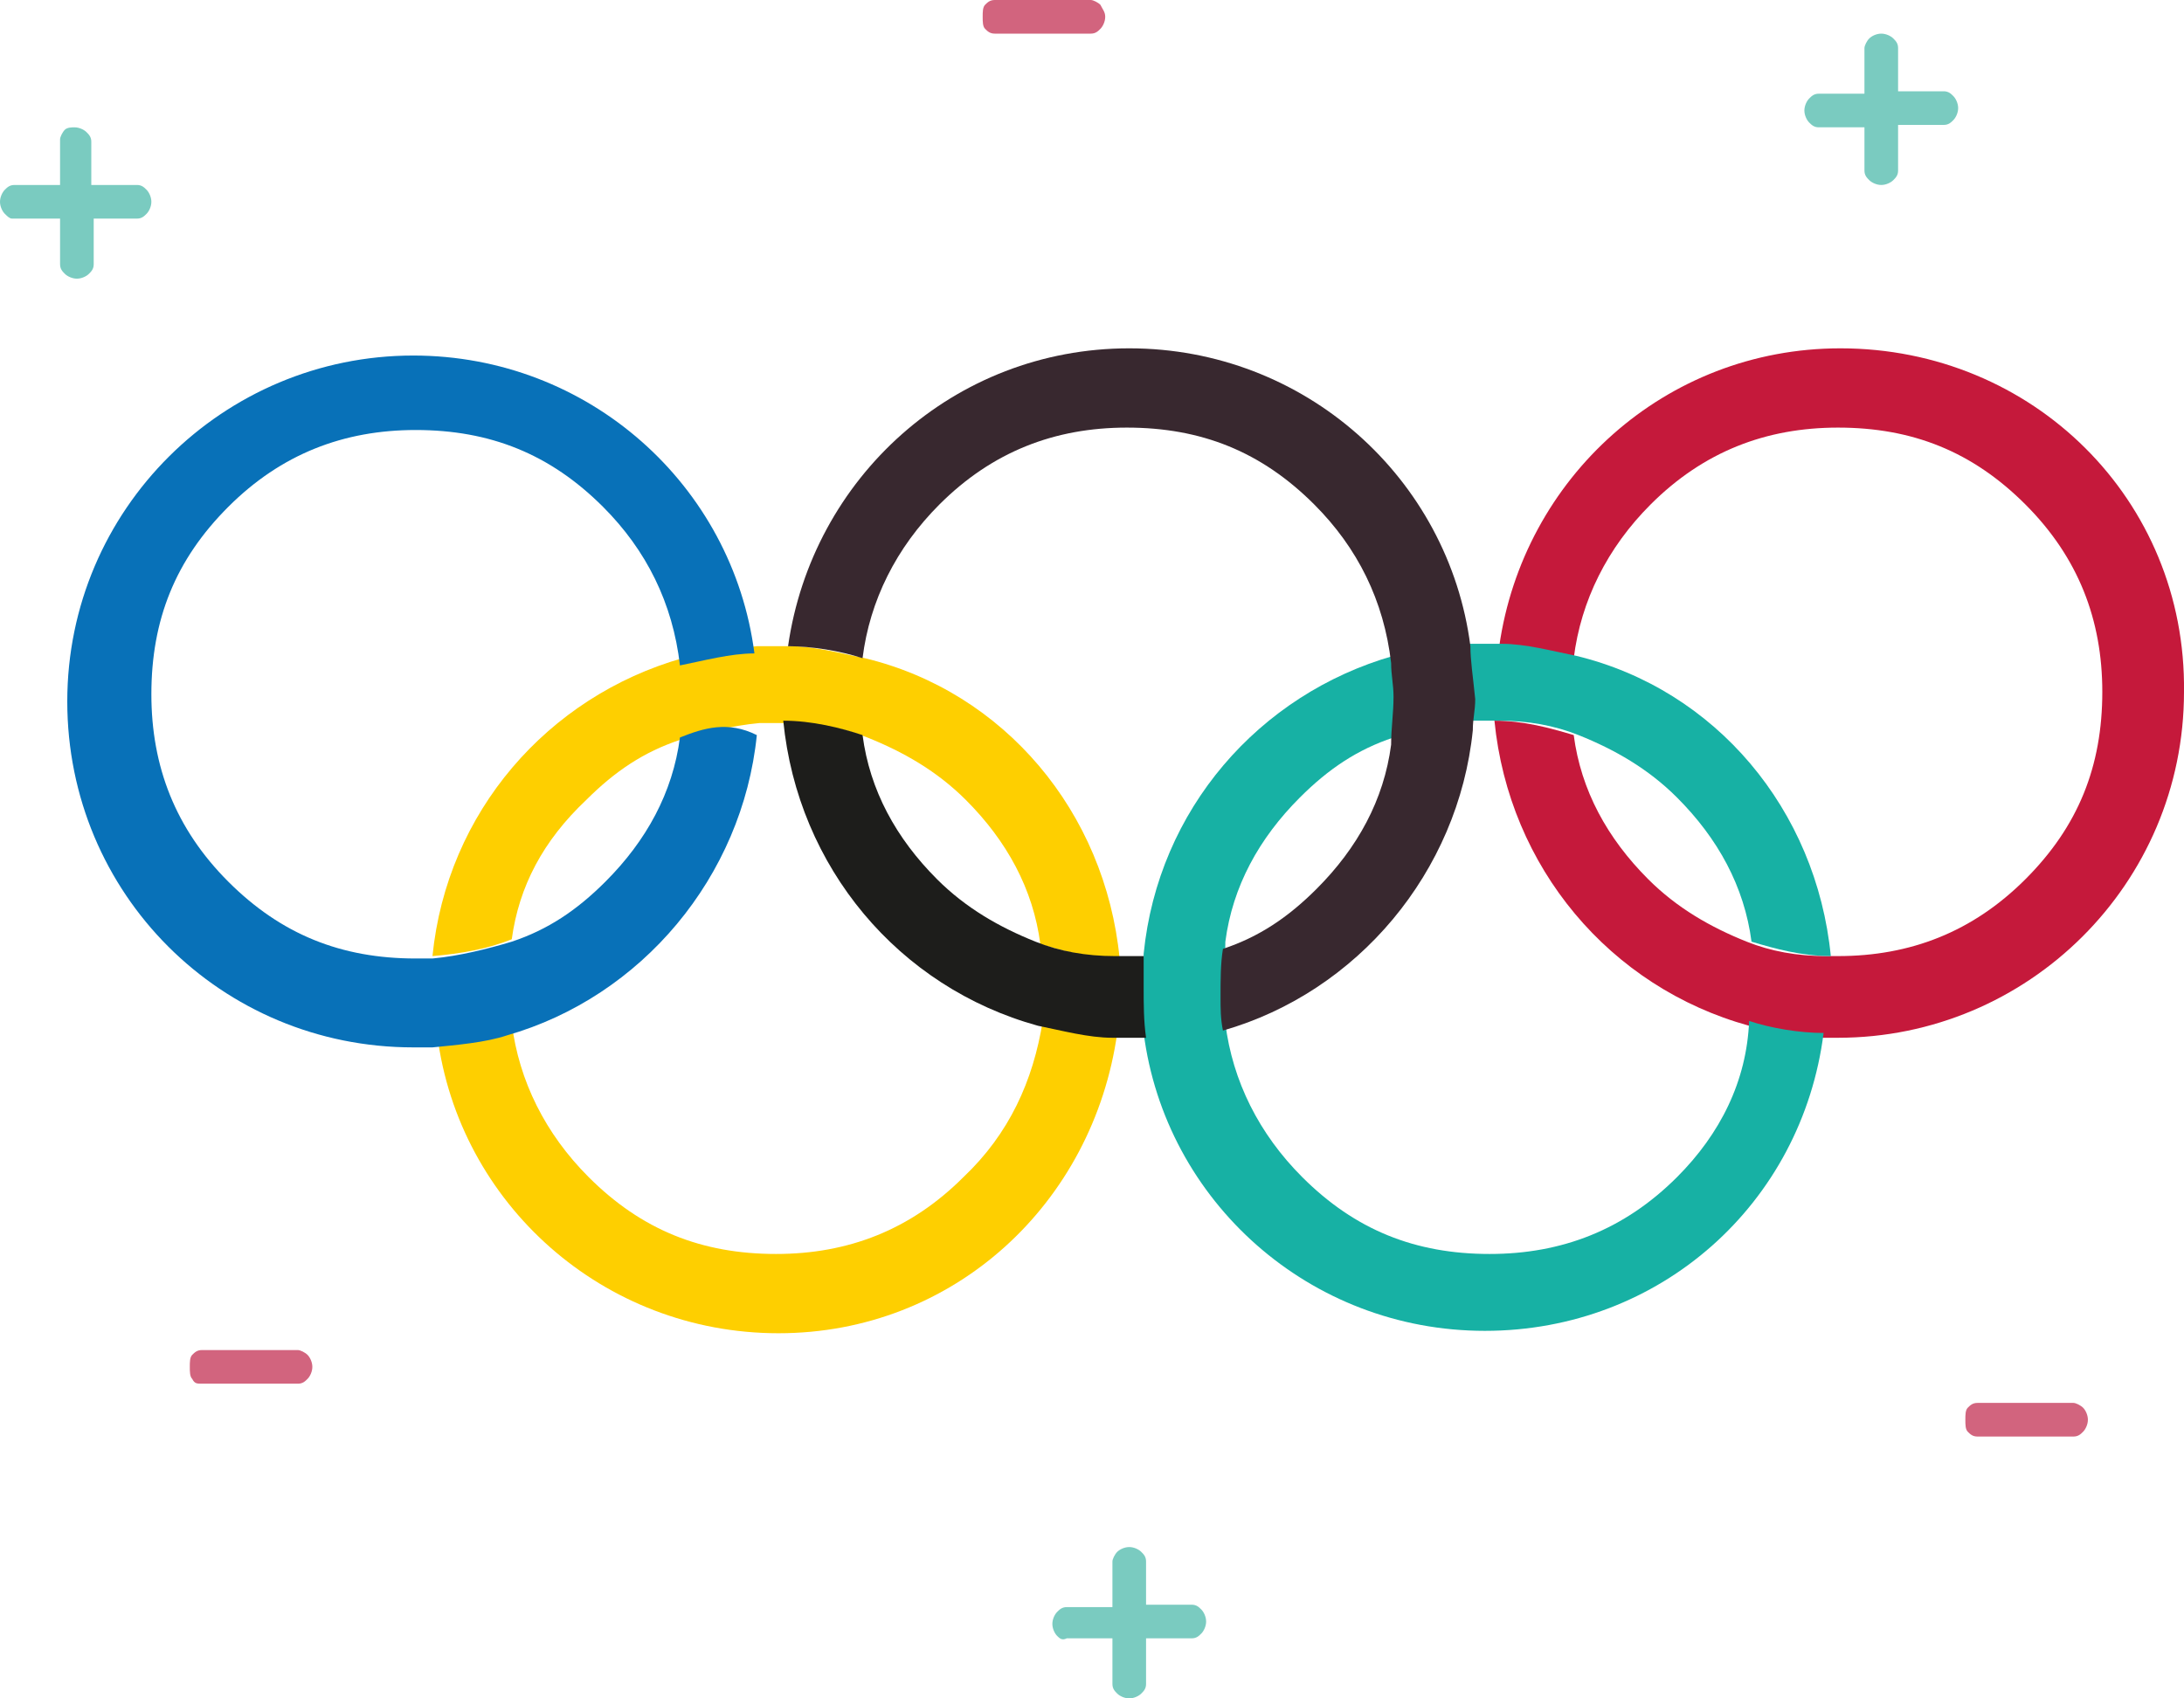 <?xml version="1.0" encoding="utf-8"?>
<!-- Generator: Adobe Illustrator 23.0.1, SVG Export Plug-In . SVG Version: 6.00 Build 0)  -->
<svg version="1.1" id="Layer_1" xmlns="http://www.w3.org/2000/svg" xmlns:xlink="http://www.w3.org/1999/xlink" x="0px" y="0px"
	 viewBox="0 0 90.9 70.7" style="enable-background:new 0 0 90.9 70.7;" xml:space="preserve">
<style type="text/css">
	.st0{enable-background:new    ;}
	.st1{fill:#D2647E;}
	.st2{fill:#C5193B;}
	.st3{fill:#17B1A4;}
	.st4{fill:#FECF00;}
	.st5{fill:#0871B8;}
	.st6{fill:#1D1D1B;}
	.st7{fill:#38282F;}
	.st8{fill:#7ACBC0;}
</style>
<g>
	<g class="st0">
		<path class="st1" d="M81.9,59.6c-0.1-0.1-0.1-0.3-0.1-0.5s0-0.4,0.1-0.5c0.1-0.1,0.2-0.2,0.4-0.2h4c0.1,0,0.3,0.1,0.4,0.2
			c0.1,0.1,0.2,0.3,0.2,0.5c0,0.2-0.1,0.4-0.2,0.5c-0.1,0.1-0.2,0.2-0.4,0.2h-4C82.1,59.8,82,59.7,81.9,59.6z"/>
	</g>
	<g class="st0">
		<path class="st1" d="M41,1.2c-0.1-0.1-0.1-0.3-0.1-0.5c0-0.2,0-0.4,0.1-0.5C41.1,0.1,41.2,0,41.4,0h4c0.1,0,0.3,0.1,0.4,0.2
			C45.9,0.4,46,0.5,46,0.7c0,0.2-0.1,0.4-0.2,0.5c-0.1,0.1-0.2,0.2-0.4,0.2h-4C41.2,1.4,41.1,1.3,41,1.2z"/>
	</g>
	<g class="st0">
		<path class="st1" d="M8,57.4c-0.1-0.1-0.1-0.3-0.1-0.5c0-0.2,0-0.4,0.1-0.5c0.1-0.1,0.2-0.2,0.4-0.2h4c0.1,0,0.3,0.1,0.4,0.2
			c0.1,0.1,0.2,0.3,0.2,0.5c0,0.2-0.1,0.4-0.2,0.5c-0.1,0.1-0.2,0.2-0.4,0.2h-4C8.2,57.6,8.1,57.6,8,57.4z"/>
	</g>
	<g>
		<g>
			<path class="st2" d="M76.6,14.5c-7.3,0-13.2,5.4-14.2,12.4c1,0,2.2,0.2,3.1,0.5c0.3-2.4,1.4-4.6,3.2-6.4c2.2-2.2,4.8-3.2,7.8-3.2
				c3.1,0,5.6,1,7.8,3.2c2.2,2.2,3.2,4.8,3.2,7.8c0,3.1-1,5.6-3.2,7.8c-2.2,2.2-4.8,3.2-7.8,3.2c-0.1,0-0.3,0-0.5,0
				c-1.2,0-2.3-0.2-3.3-0.6c-1.5-0.6-2.9-1.4-4.1-2.6c-1.7-1.7-2.8-3.7-3.1-6c-1-0.3-2.1-0.6-3.3-0.6c0.6,6.1,4.8,11.1,10.6,12.7
				c1,0.2,2.1,0.5,3.1,0.5c0.2,0,0.3,0,0.6,0c7.9,0,14.4-6.4,14.4-14.4C91,20.8,84.6,14.5,76.6,14.5"/>
		</g>
		<g>
			<path class="st3" d="M69.8,49c-2.2,2.2-4.8,3.2-7.8,3.2c-3.1,0-5.6-1-7.8-3.2c-1.8-1.8-2.9-4-3.2-6.4c0-0.5-0.1-0.9-0.1-1.4
				c0-0.7,0.1-1.3,0.1-2c0.3-2.3,1.4-4.3,3.1-6c1.2-1.2,2.4-2,3.9-2.5c0.1-0.6,0.1-1.3,0.1-2c0-0.5,0-0.9-0.1-1.4
				c-5.6,1.6-9.8,6.4-10.4,12.4c0,0.5-0.1,0.8-0.1,1.3c0,0.7,0.1,1.3,0.1,2c0.9,7,6.9,12.4,14.2,12.4S75,50.1,75.9,43
				c-1,0-2.2-0.2-3.1-0.5C72.7,45,71.6,47.2,69.8,49"/>
		</g>
		<g>
			<path class="st3" d="M61.2,30c0.2,0,0.5,0,0.7,0c0.1,0,0.3,0,0.5,0c1.2,0,2.3,0.2,3.3,0.6c1.5,0.6,2.9,1.4,4.1,2.6
				c1.7,1.7,2.8,3.7,3.1,6c1,0.3,2.1,0.6,3.3,0.6c-0.6-6.1-4.8-11.1-10.6-12.5c-1-0.2-2.1-0.5-3.1-0.5c-0.2,0-0.3,0-0.6,0
				s-0.5,0-0.8,0c0.1,0.6,0.1,1.3,0.1,1.8C61.3,29.2,61.3,29.6,61.2,30"/>
		</g>
		<g>
			<path class="st4" d="M40.1,49c-2.2,2.2-4.8,3.2-7.8,3.2c-3.1,0-5.6-1-7.8-3.2c-1.8-1.8-2.9-4-3.2-6.4c-1,0.2-2.1,0.5-3.1,0.5
				c0.9,7,6.9,12.4,14.2,12.4S45.5,50.1,46.5,43c-1,0-2.2-0.2-3.1-0.5C43,45,42,47.2,40.1,49"/>
		</g>
		<g>
			<path class="st4" d="M24.4,33.3c1.2-1.2,2.4-2,3.9-2.5c1-0.3,2.2-0.6,3.3-0.7c0.2,0,0.5,0,0.7,0c0.1,0,0.3,0,0.5,0
				c1.2,0,2.3,0.2,3.3,0.6c1.5,0.6,2.9,1.4,4.1,2.6c1.7,1.7,2.8,3.7,3.1,6c1,0.3,2.1,0.6,3.3,0.6c-0.6-6.1-4.8-11.1-10.6-12.5
				c-1-0.2-2.1-0.5-3.1-0.5c-0.2,0-0.3,0-0.6,0c-0.2,0-0.5,0-0.8,0c-1,0.1-2.2,0.2-3.1,0.5c-5.6,1.6-9.8,6.4-10.4,12.4
				c1.2-0.1,2.3-0.3,3.3-0.7C21.6,36.9,22.6,35,24.4,33.3"/>
		</g>
		<g>
			<path class="st5" d="M28.3,30.7c-0.3,2.3-1.4,4.3-3.1,6c-1.2,1.2-2.4,2-3.9,2.5c-1,0.3-2.2,0.6-3.3,0.7c-0.2,0-0.5,0-0.7,0
				c-3.1,0-5.6-1-7.8-3.2c-2.2-2.2-3.2-4.8-3.2-7.8c0-3.1,1-5.6,3.2-7.8s4.8-3.2,7.8-3.2c3.1,0,5.6,1,7.8,3.2c1.8,1.8,2.9,4,3.2,6.6
				c1-0.2,2.1-0.5,3.1-0.5c-0.9-7-6.9-12.4-14.2-12.4c-7.9,0-14.4,6.4-14.4,14.4s6.4,14.4,14.4,14.4c0.2,0,0.6,0,0.8,0
				c1-0.1,2.2-0.2,3.1-0.5c5.6-1.6,9.8-6.6,10.4-12.5C30.3,30,29.3,30.3,28.3,30.7"/>
		</g>
		<g>
			<path class="st6" d="M47.6,39.8c-0.2,0-0.5,0-0.7,0c-0.1,0-0.3,0-0.5,0c-1.2,0-2.3-0.2-3.3-0.6c-1.5-0.6-2.9-1.4-4.1-2.6
				c-1.7-1.7-2.8-3.7-3.1-6C35,30.3,33.8,30,32.6,30c0.6,6.1,4.8,11.1,10.6,12.7c1,0.2,2.1,0.5,3.1,0.5c0.2,0,0.3,0,0.6,0
				c0.2,0,0.6,0,0.8,0c-0.1-0.7-0.1-1.4-0.1-2.1C47.6,40.7,47.6,40.3,47.6,39.8"/>
		</g>
		<g>
			<path class="st7" d="M61.2,26.9c-0.9-7-6.9-12.4-14.2-12.4s-13.2,5.4-14.2,12.4c1,0,2.2,0.2,3.1,0.5c0.3-2.4,1.4-4.6,3.2-6.4
				c2.2-2.2,4.8-3.2,7.8-3.2c3.1,0,5.6,1,7.8,3.2c1.8,1.8,2.9,4,3.2,6.6c0,0.5,0.1,0.9,0.1,1.4c0,0.7-0.1,1.3-0.1,2
				c-0.3,2.3-1.4,4.3-3.1,6c-1.2,1.2-2.4,2-3.9,2.5c-0.1,0.6-0.1,1.3-0.1,2c0,0.5,0,0.9,0.1,1.4c5.6-1.6,9.8-6.6,10.4-12.5
				c0-0.5,0.1-0.8,0.1-1.3C61.3,28.1,61.2,27.5,61.2,26.9"/>
		</g>
	</g>
	<g class="st0">
		<path class="st8" d="M44,68.1c-0.1-0.1-0.2-0.3-0.2-0.5s0.1-0.4,0.2-0.5c0.1-0.1,0.2-0.2,0.4-0.2h1.9V65c0-0.1,0.1-0.3,0.2-0.4
			c0.1-0.1,0.3-0.2,0.5-0.2c0.2,0,0.4,0.1,0.5,0.2c0.1,0.1,0.2,0.2,0.2,0.4v1.8h1.9c0.2,0,0.3,0.1,0.4,0.2c0.1,0.1,0.2,0.3,0.2,0.5
			c0,0.2-0.1,0.4-0.2,0.5c-0.1,0.1-0.2,0.2-0.4,0.2h-1.9v1.9c0,0.2-0.1,0.3-0.2,0.4c-0.1,0.1-0.3,0.2-0.5,0.2
			c-0.2,0-0.4-0.1-0.5-0.2c-0.1-0.1-0.2-0.2-0.2-0.4v-1.9h-1.9C44.2,68.3,44.1,68.2,44,68.1z"/>
	</g>
	<g class="st0">
		<path class="st8" d="M75.3,5.1c-0.1-0.1-0.2-0.3-0.2-0.5c0-0.2,0.1-0.4,0.2-0.5c0.1-0.1,0.2-0.2,0.4-0.2h1.9V2
			c0-0.1,0.1-0.3,0.2-0.4c0.1-0.1,0.3-0.2,0.5-0.2c0.2,0,0.4,0.1,0.5,0.2C78.9,1.7,79,1.8,79,2v1.8h1.9c0.2,0,0.3,0.1,0.4,0.2
			c0.1,0.1,0.2,0.3,0.2,0.5c0,0.2-0.1,0.4-0.2,0.5c-0.1,0.1-0.2,0.2-0.4,0.2H79v1.9c0,0.2-0.1,0.3-0.2,0.4c-0.1,0.1-0.3,0.2-0.5,0.2
			c-0.2,0-0.4-0.1-0.5-0.2c-0.1-0.1-0.2-0.2-0.2-0.4V5.3h-1.9C75.5,5.3,75.4,5.2,75.3,5.1z"/>
	</g>
	<g class="st0">
		<path class="st8" d="M0.2,8.9C0.1,8.8,0,8.6,0,8.4C0,8.2,0.1,8,0.2,7.9c0.1-0.1,0.2-0.2,0.4-0.2h1.9V5.8c0-0.1,0.1-0.3,0.2-0.4
			S3,5.3,3.1,5.3c0.2,0,0.4,0.1,0.5,0.2c0.1,0.1,0.2,0.2,0.2,0.4v1.8h1.9c0.2,0,0.3,0.1,0.4,0.2C6.2,8,6.3,8.2,6.3,8.4
			c0,0.2-0.1,0.4-0.2,0.5C6,9,5.9,9.1,5.7,9.1H3.9V11c0,0.2-0.1,0.3-0.2,0.4c-0.1,0.1-0.3,0.2-0.5,0.2s-0.4-0.1-0.5-0.2
			c-0.1-0.1-0.2-0.2-0.2-0.4V9.1H0.5C0.4,9.1,0.3,9,0.2,8.9z"/>
	</g>
</g>
</svg>
